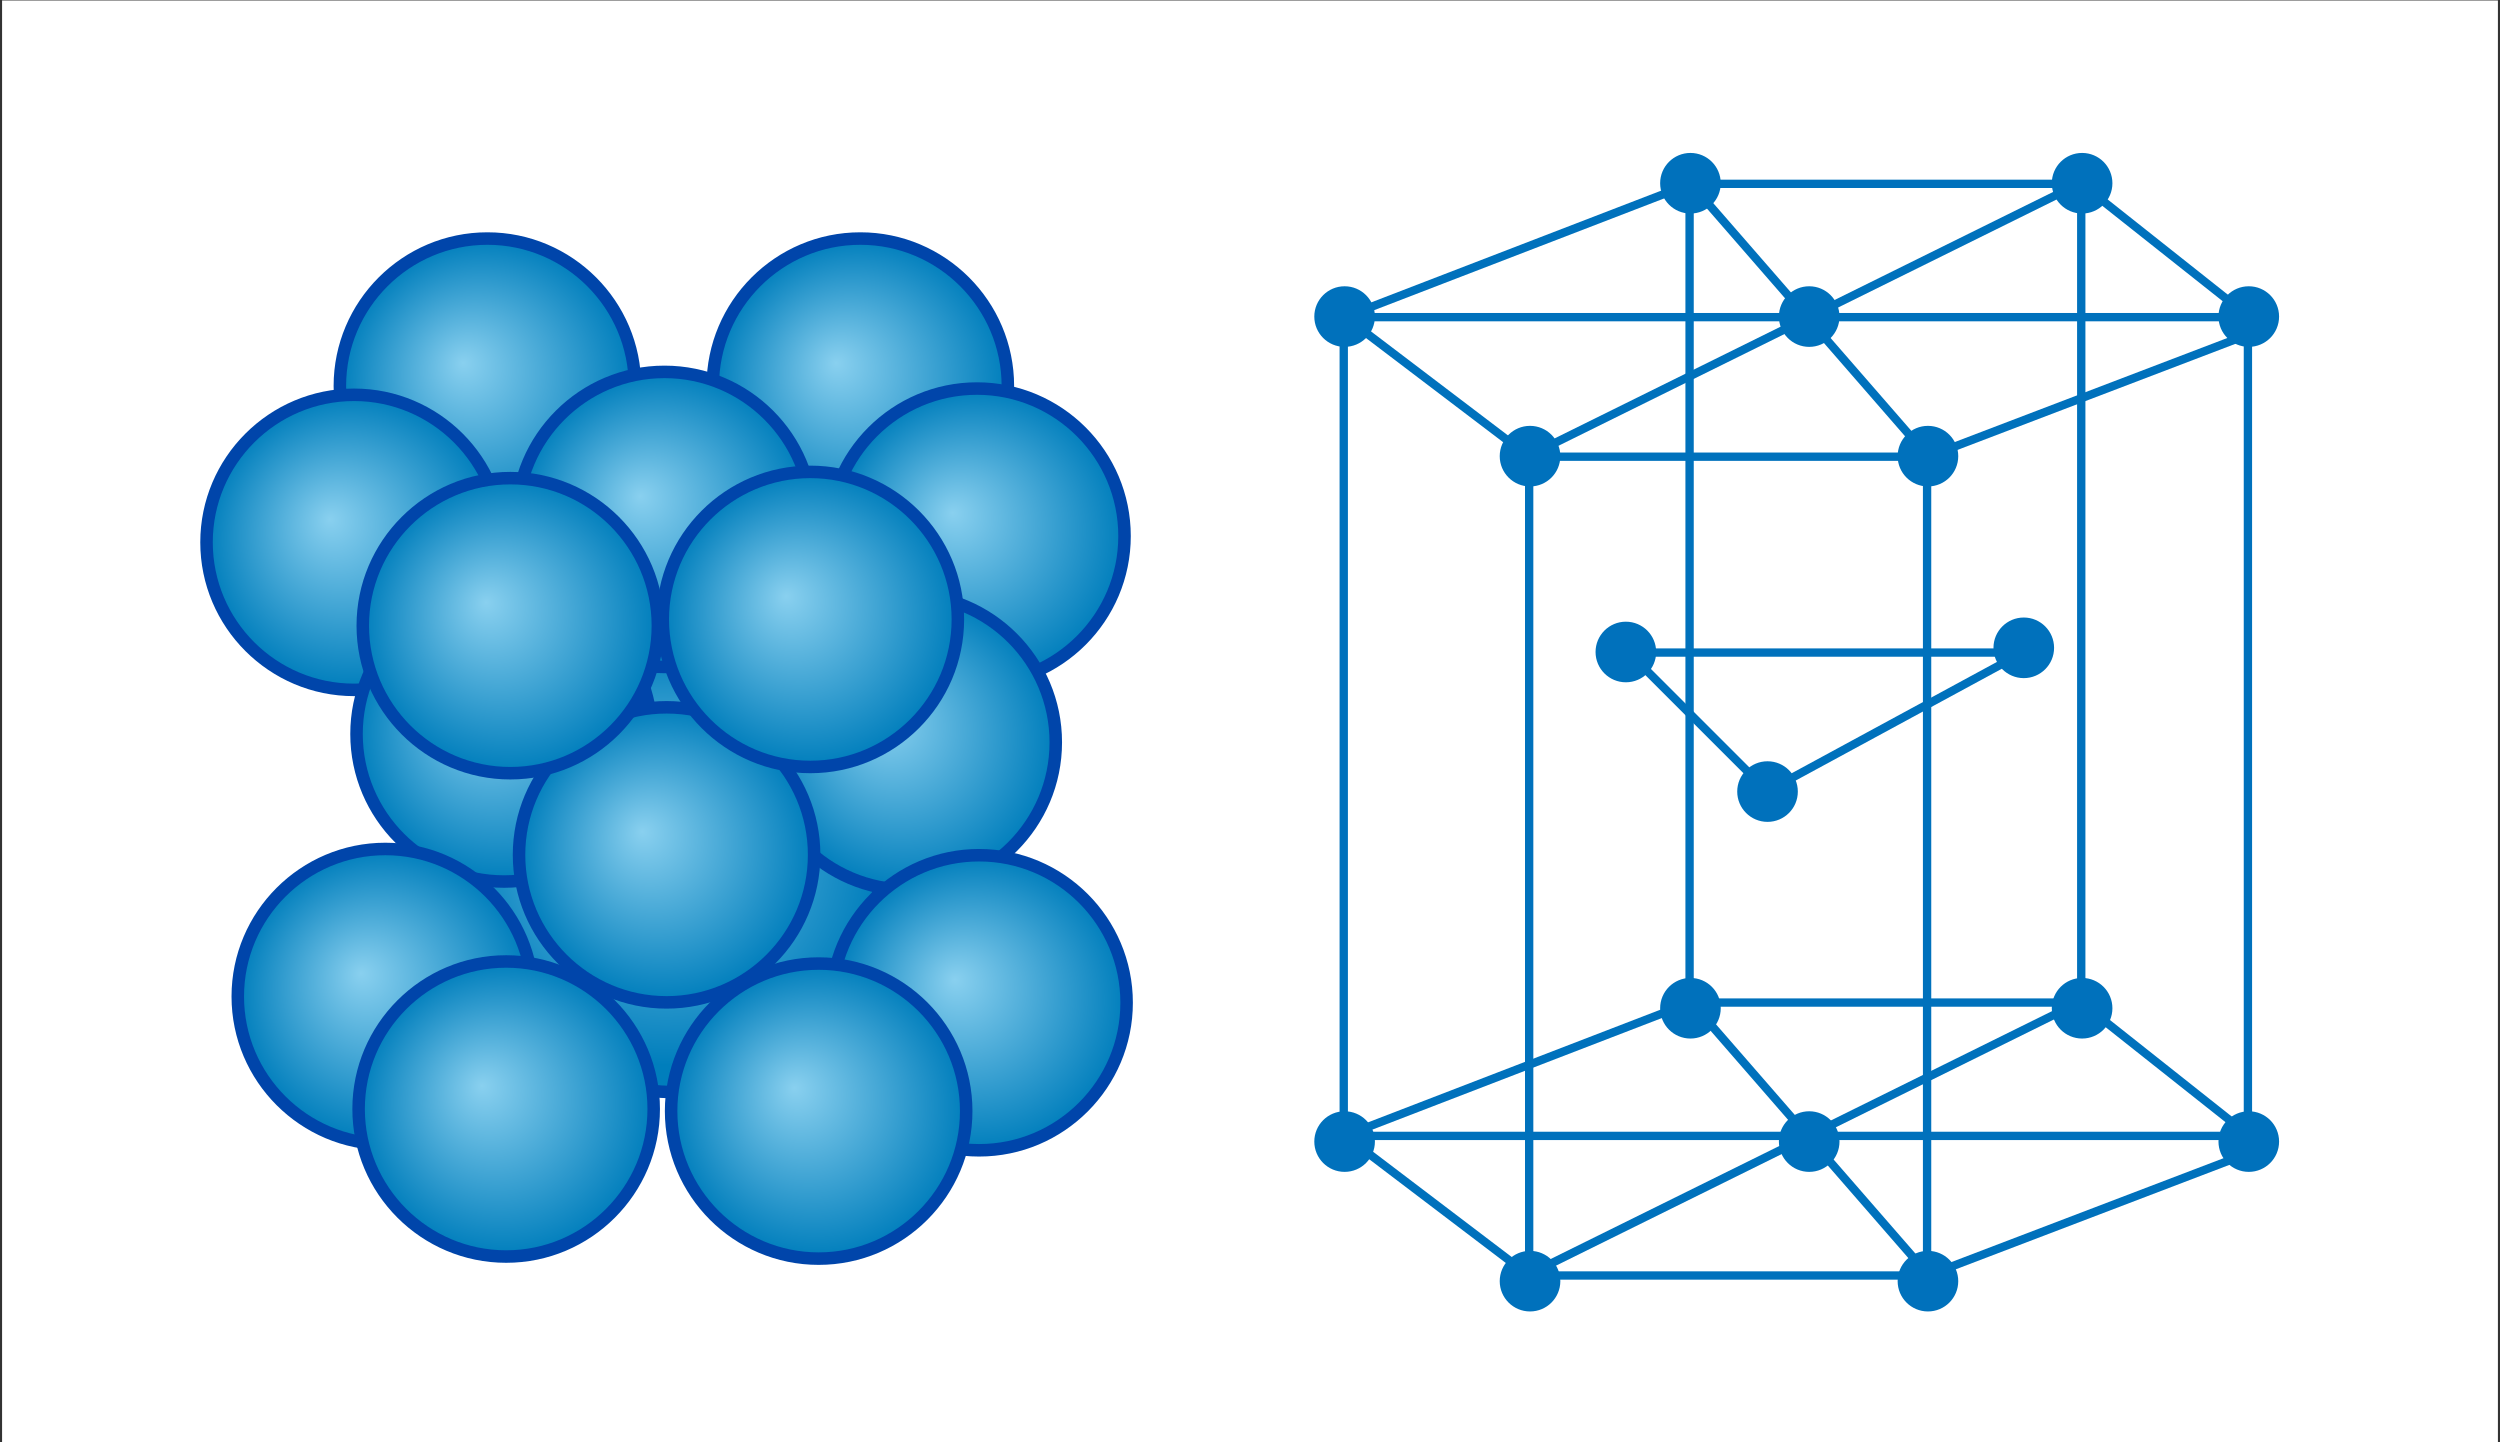 <?xml version="1.0" encoding="utf-8"?>
<!-- Generator: Adobe Illustrator 16.0.0, SVG Export Plug-In . SVG Version: 6.00 Build 0)  -->
<!DOCTYPE svg PUBLIC "-//W3C//DTD SVG 1.1//EN" "http://www.w3.org/Graphics/SVG/1.1/DTD/svg11.dtd">
<svg xmlns="http://www.w3.org/2000/svg" xmlns:xlink="http://www.w3.org/1999/xlink" version="1.1" x="0px" y="0px" viewBox="0 0 1200 692.308" enable-background="new 0 0 1200 692.308" xml:space="preserve">
<rect x="0" y="0" width="1200" height="692.308" fill="#333333" stroke="none"/>
<g id="bg">
	<rect x="1" y="0.231" fill="#FFFFFF" width="1198" height="693"/>
</g>
<g id="Layer_6">
	<rect x="643" y="152.231" fill="#0071BC" width="4" height="387"/>
	<path fill="#0071BC" d="M925.781,221.231H733.326l-89.124-67.682l0.831-1.095l-0.753-1.953l166.76-64.271h188.656l81.976,64.965   l-2.991,11.671L925.781,221.231z M734.673,217.231h190.37l150.276-57.362l1.833-7.151l-78.849-62.486h-186.52l-162.086,62.47   L734.673,217.231z"/>
	<rect x="650" y="150.231" fill="#0071BC" width="429" height="4"/>
	
		<rect x="864.912" y="5.651" transform="matrix(0.443 0.896 -0.896 0.443 620.161 -691.647)" fill="#0071BC" width="4.001" height="295.611"/>
	
		<rect x="781.583" y="151.456" transform="matrix(0.656 0.754 -0.754 0.656 414.091 -602.375)" fill="#0071BC" width="173.657" height="4"/>
	<path fill="#0071BC" d="M925.781,614.231H733.326l-89.124-67.682l0.831-1.095l-0.753-1.953l166.76-64.271h188.656l81.976,64.965   l-2.991,11.671L925.781,614.231z M734.673,610.231h190.37l150.276-57.362l1.833-7.151l-78.849-62.486h-186.52l-162.086,62.47   L734.673,610.231z"/>
	<rect x="650" y="543.231" fill="#0071BC" width="429" height="4"/>
	
		<rect x="864.912" y="398.651" transform="matrix(0.443 0.896 -0.896 0.443 972.435 -472.865)" fill="#0071BC" width="4.001" height="295.611"/>
	
		<rect x="781.583" y="544.457" transform="matrix(0.656 0.754 -0.754 0.656 710.555 -467.366)" fill="#0071BC" width="173.658" height="4"/>
	<rect x="732" y="219.231" fill="#0071BC" width="4" height="392"/>
	<rect x="923" y="219.231" fill="#0071BC" width="4" height="393"/>
	<rect x="1077" y="152.231" fill="#0071BC" width="4" height="394"/>
	<rect x="997" y="92.231" fill="#0071BC" width="4" height="390"/>
	<rect x="809" y="84.231" fill="#0071BC" width="4" height="402"/>
	<polygon fill="#0071BC" points="853.953,378.989 852.047,375.473 963.117,315.231 780,315.231 780,311.231 978.883,311.231  "/>
	
		<rect x="766.932" y="344.207" transform="matrix(0.707 0.707 -0.707 0.707 483.414 -474.652)" fill="#0071BC" width="95.459" height="4"/>
</g>
<g id="Layer_5">
	<circle fill="#0071BC" cx="645.413" cy="151.956" r="14.546"/>
	<circle fill="#0071BC" cx="868.413" cy="151.956" r="14.546"/>
	<circle fill="#0071BC" cx="1079.413" cy="151.956" r="14.546"/>
	<circle fill="#0071BC" cx="999.413" cy="87.956" r="14.546"/>
	<circle fill="#0071BC" cx="811.413" cy="87.956" r="14.546"/>
	<circle fill="#0071BC" cx="734.413" cy="218.956" r="14.546"/>
	<circle fill="#0071BC" cx="780.413" cy="312.956" r="14.546"/>
	<circle fill="#0071BC" cx="848.413" cy="379.956" r="14.546"/>
	<circle fill="#0071BC" cx="971.413" cy="310.956" r="14.546"/>
	<circle fill="#0071BC" cx="925.413" cy="218.956" r="14.546"/>
	<circle fill="#0071BC" cx="645.413" cy="547.956" r="14.546"/>
	<circle fill="#0071BC" cx="868.413" cy="547.956" r="14.546"/>
	<circle fill="#0071BC" cx="1079.413" cy="547.956" r="14.546"/>
	<circle fill="#0071BC" cx="999.413" cy="483.956" r="14.546"/>
	<circle fill="#0071BC" cx="811.413" cy="483.956" r="14.546"/>
	<circle fill="#0071BC" cx="734.413" cy="614.956" r="14.546"/>
	<circle fill="#0071BC" cx="925.413" cy="614.956" r="14.546"/>
</g>
<g id="Layer_4">
	<g>
		
			<radialGradient id="SVGID_1_" cx="301.776" cy="442.073" r="70.822" fx="290.055" fy="430.885" gradientTransform="matrix(1.417 0 0 1.417 -105.022 -215.387)" gradientUnits="userSpaceOnUse">
			<stop offset="0" style="stop-color:#89D0EF"/>
			<stop offset="1" style="stop-color:#007EBC"/>
		</radialGradient>
		<path fill="url(#SVGID_1_)" d="M422.777,410.816c0,62.598-44.917,113.328-100.319,113.328    c-55.409,0-100.326-50.73-100.326-113.328c0-62.582,44.917-113.313,100.326-113.313    C377.86,297.503,422.777,348.234,422.777,410.816z"/>
		<path fill="#0045AA" d="M322.458,527.144c-56.974,0-103.326-52.185-103.326-116.328c0-64.135,46.352-116.313,103.326-116.313    c56.971,0,103.319,52.178,103.319,116.313C425.777,474.959,379.429,527.144,322.458,527.144z M322.458,300.503    c-53.666,0-97.326,49.486-97.326,110.313c0,60.835,43.66,110.328,97.326,110.328c53.662,0,97.319-49.493,97.319-110.328    C419.777,349.99,376.12,300.503,322.458,300.503z"/>
	</g>
	<g>
		
			<radialGradient id="SVGID_2_" cx="233.955" cy="185.324" r="70.821" fx="222.234" fy="174.136" gradientUnits="userSpaceOnUse">
			<stop offset="0" style="stop-color:#89D0EF"/>
			<stop offset="1" style="stop-color:#007EBC"/>
		</radialGradient>
		<path fill="url(#SVGID_2_)" d="M304.777,185.319c0,39.121-31.709,70.825-70.82,70.825c-39.116,0-70.825-31.704-70.825-70.825    c0-39.111,31.709-70.815,70.825-70.815C273.068,114.503,304.777,146.208,304.777,185.319z"/>
		<path fill="#0045AA" d="M233.957,259.144c-40.707,0-73.825-33.118-73.825-73.825c0-40.702,33.118-73.815,73.825-73.815    c40.705,0,73.82,33.113,73.82,73.815C307.777,226.026,274.662,259.144,233.957,259.144z M233.957,117.503    c-37.398,0-67.825,30.422-67.825,67.815c0,37.399,30.426,67.825,67.825,67.825c37.396,0,67.82-30.426,67.82-67.825    C301.777,147.925,271.354,117.503,233.957,117.503z"/>
	</g>
	<g>
		
			<radialGradient id="SVGID_3_" cx="412.955" cy="185.324" r="70.821" fx="401.234" fy="174.136" gradientUnits="userSpaceOnUse">
			<stop offset="0" style="stop-color:#89D0EF"/>
			<stop offset="1" style="stop-color:#007EBC"/>
		</radialGradient>
		<path fill="url(#SVGID_3_)" d="M483.777,185.319c0,39.121-31.709,70.825-70.82,70.825c-39.116,0-70.825-31.704-70.825-70.825    c0-39.111,31.709-70.815,70.825-70.815C452.068,114.503,483.777,146.208,483.777,185.319z"/>
		<path fill="#0045AA" d="M412.957,259.144c-40.707,0-73.825-33.118-73.825-73.825c0-40.702,33.118-73.815,73.825-73.815    c40.705,0,73.82,33.113,73.82,73.815C486.777,226.026,453.662,259.144,412.957,259.144z M412.957,117.503    c-37.398,0-67.825,30.422-67.825,67.815c0,37.399,30.426,67.825,67.825,67.825c37.396,0,67.82-30.426,67.82-67.825    C480.777,147.925,450.354,117.503,412.957,117.503z"/>
	</g>
	<g>
		
			<radialGradient id="SVGID_4_" cx="318.955" cy="249.324" r="70.821" fx="307.234" fy="238.136" gradientUnits="userSpaceOnUse">
			<stop offset="0" style="stop-color:#89D0EF"/>
			<stop offset="1" style="stop-color:#007EBC"/>
		</radialGradient>
		<path fill="url(#SVGID_4_)" d="M389.777,249.319c0,39.121-31.709,70.825-70.82,70.825c-39.116,0-70.825-31.704-70.825-70.825    c0-39.111,31.709-70.815,70.825-70.815C358.068,178.503,389.777,210.208,389.777,249.319z"/>
		<path fill="#0045AA" d="M318.957,323.144c-40.707,0-73.825-33.118-73.825-73.825c0-40.702,33.118-73.815,73.825-73.815    c40.705,0,73.82,33.113,73.82,73.815C392.777,290.026,359.662,323.144,318.957,323.144z M318.957,181.503    c-37.398,0-67.825,30.422-67.825,67.815c0,37.399,30.426,67.825,67.825,67.825c37.396,0,67.82-30.426,67.82-67.825    C386.777,211.925,356.354,181.503,318.957,181.503z"/>
	</g>
	<g>
		
			<radialGradient id="SVGID_5_" cx="468.955" cy="257.324" r="70.821" fx="457.234" fy="246.136" gradientUnits="userSpaceOnUse">
			<stop offset="0" style="stop-color:#89D0EF"/>
			<stop offset="1" style="stop-color:#007EBC"/>
		</radialGradient>
		<path fill="url(#SVGID_5_)" d="M539.777,257.319c0,39.121-31.709,70.825-70.82,70.825c-39.116,0-70.825-31.704-70.825-70.825    c0-39.111,31.709-70.815,70.825-70.815C508.068,186.503,539.777,218.208,539.777,257.319z"/>
		<path fill="#0045AA" d="M468.957,331.144c-40.707,0-73.825-33.118-73.825-73.825c0-40.702,33.118-73.815,73.825-73.815    c40.705,0,73.82,33.113,73.82,73.815C542.777,298.026,509.662,331.144,468.957,331.144z M468.957,189.503    c-37.398,0-67.825,30.422-67.825,67.815c0,37.399,30.426,67.825,67.825,67.825c37.396,0,67.82-30.426,67.82-67.825    C536.777,219.925,506.354,189.503,468.957,189.503z"/>
	</g>
	<g>
		
			<radialGradient id="SVGID_6_" cx="169.955" cy="260.324" r="70.821" fx="158.234" fy="249.136" gradientUnits="userSpaceOnUse">
			<stop offset="0" style="stop-color:#89D0EF"/>
			<stop offset="1" style="stop-color:#007EBC"/>
		</radialGradient>
		<path fill="url(#SVGID_6_)" d="M240.777,260.319c0,39.121-31.709,70.825-70.82,70.825c-39.116,0-70.825-31.704-70.825-70.825    c0-39.111,31.709-70.815,70.825-70.815C209.068,189.503,240.777,221.208,240.777,260.319z"/>
		<path fill="#0045AA" d="M169.957,334.144c-40.707,0-73.825-33.118-73.825-73.825c0-40.702,33.118-73.815,73.825-73.815    c40.705,0,73.82,33.113,73.82,73.815C243.777,301.026,210.662,334.144,169.957,334.144z M169.957,192.503    c-37.398,0-67.825,30.422-67.825,67.815c0,37.399,30.426,67.825,67.825,67.825c37.396,0,67.82-30.426,67.82-67.825    C237.777,222.925,207.354,192.503,169.957,192.503z"/>
	</g>
	<g>
		
			<radialGradient id="SVGID_7_" cx="241.955" cy="352.324" r="70.821" fx="230.234" fy="341.136" gradientUnits="userSpaceOnUse">
			<stop offset="0" style="stop-color:#89D0EF"/>
			<stop offset="1" style="stop-color:#007EBC"/>
		</radialGradient>
		<path fill="url(#SVGID_7_)" d="M312.777,352.319c0,39.121-31.709,70.825-70.82,70.825c-39.116,0-70.825-31.704-70.825-70.825    c0-39.111,31.709-70.815,70.825-70.815C281.068,281.503,312.777,313.208,312.777,352.319z"/>
		<path fill="#0045AA" d="M241.957,426.144c-40.707,0-73.825-33.118-73.825-73.825c0-40.702,33.118-73.815,73.825-73.815    c40.705,0,73.82,33.113,73.82,73.815C315.777,393.026,282.662,426.144,241.957,426.144z M241.957,284.503    c-37.398,0-67.825,30.422-67.825,67.815c0,37.399,30.426,67.825,67.825,67.825c37.396,0,67.82-30.426,67.82-67.825    C309.777,314.925,279.354,284.503,241.957,284.503z"/>
	</g>
	<g>
		
			<radialGradient id="SVGID_8_" cx="435.955" cy="356.324" r="70.821" fx="424.234" fy="345.136" gradientUnits="userSpaceOnUse">
			<stop offset="0" style="stop-color:#89D0EF"/>
			<stop offset="1" style="stop-color:#007EBC"/>
		</radialGradient>
		<path fill="url(#SVGID_8_)" d="M506.777,356.319c0,39.121-31.709,70.825-70.82,70.825c-39.116,0-70.825-31.704-70.825-70.825    c0-39.111,31.709-70.815,70.825-70.815C475.068,285.503,506.777,317.208,506.777,356.319z"/>
		<path fill="#0045AA" d="M435.957,430.144c-40.707,0-73.825-33.118-73.825-73.825c0-40.702,33.118-73.815,73.825-73.815    c40.705,0,73.82,33.113,73.82,73.815C509.777,397.026,476.662,430.144,435.957,430.144z M435.957,288.503    c-37.398,0-67.825,30.422-67.825,67.815c0,37.399,30.426,67.825,67.825,67.825c37.396,0,67.82-30.426,67.82-67.825    C503.777,318.925,473.354,288.503,435.957,288.503z"/>
	</g>
	<g>
		
			<radialGradient id="SVGID_9_" cx="319.955" cy="410.324" r="70.821" fx="308.234" fy="399.136" gradientUnits="userSpaceOnUse">
			<stop offset="0" style="stop-color:#89D0EF"/>
			<stop offset="1" style="stop-color:#007EBC"/>
		</radialGradient>
		<path fill="url(#SVGID_9_)" d="M390.777,410.319c0,39.121-31.709,70.825-70.82,70.825c-39.116,0-70.825-31.704-70.825-70.825    c0-39.111,31.709-70.815,70.825-70.815C359.068,339.503,390.777,371.208,390.777,410.319z"/>
		<path fill="#0045AA" d="M319.957,484.144c-40.707,0-73.825-33.118-73.825-73.825c0-40.702,33.118-73.815,73.825-73.815    c40.705,0,73.82,33.113,73.82,73.815C393.777,451.026,360.662,484.144,319.957,484.144z M319.957,342.503    c-37.398,0-67.825,30.422-67.825,67.815c0,37.399,30.426,67.825,67.825,67.825c37.396,0,67.82-30.426,67.82-67.825    C387.777,372.925,357.354,342.503,319.957,342.503z"/>
	</g>
	<g>
		
			<radialGradient id="SVGID_10_" cx="244.955" cy="300.324" r="70.821" fx="233.234" fy="289.136" gradientUnits="userSpaceOnUse">
			<stop offset="0" style="stop-color:#89D0EF"/>
			<stop offset="1" style="stop-color:#007EBC"/>
		</radialGradient>
		<path fill="url(#SVGID_10_)" d="M315.777,300.319c0,39.121-31.709,70.825-70.82,70.825c-39.116,0-70.825-31.704-70.825-70.825    c0-39.111,31.709-70.815,70.825-70.815C284.068,229.503,315.777,261.208,315.777,300.319z"/>
		<path fill="#0045AA" d="M244.957,374.144c-40.707,0-73.825-33.118-73.825-73.825c0-40.702,33.118-73.815,73.825-73.815    c40.705,0,73.82,33.113,73.82,73.815C318.777,341.026,285.662,374.144,244.957,374.144z M244.957,232.503    c-37.398,0-67.825,30.422-67.825,67.815c0,37.399,30.426,67.825,67.825,67.825c37.396,0,67.82-30.426,67.82-67.825    C312.777,262.925,282.354,232.503,244.957,232.503z"/>
	</g>
	<g>
		
			<radialGradient id="SVGID_11_" cx="388.955" cy="297.324" r="70.821" fx="377.234" fy="286.136" gradientUnits="userSpaceOnUse">
			<stop offset="0" style="stop-color:#89D0EF"/>
			<stop offset="1" style="stop-color:#007EBC"/>
		</radialGradient>
		<path fill="url(#SVGID_11_)" d="M459.777,297.319c0,39.121-31.709,70.825-70.82,70.825c-39.116,0-70.825-31.704-70.825-70.825    c0-39.111,31.709-70.815,70.825-70.815C428.068,226.503,459.777,258.208,459.777,297.319z"/>
		<path fill="#0045AA" d="M388.957,371.144c-40.707,0-73.825-33.118-73.825-73.825c0-40.702,33.118-73.815,73.825-73.815    c40.705,0,73.82,33.113,73.82,73.815C462.777,338.026,429.662,371.144,388.957,371.144z M388.957,229.503    c-37.398,0-67.825,30.422-67.825,67.815c0,37.399,30.426,67.825,67.825,67.825c37.396,0,67.82-30.426,67.82-67.825    C456.777,259.925,426.354,229.503,388.957,229.503z"/>
	</g>
	<g>
		
			<radialGradient id="SVGID_12_" cx="469.955" cy="481.324" r="70.821" fx="458.234" fy="470.136" gradientUnits="userSpaceOnUse">
			<stop offset="0" style="stop-color:#89D0EF"/>
			<stop offset="1" style="stop-color:#007EBC"/>
		</radialGradient>
		<path fill="url(#SVGID_12_)" d="M540.777,481.319c0,39.121-31.709,70.825-70.82,70.825c-39.116,0-70.825-31.704-70.825-70.825    c0-39.111,31.709-70.815,70.825-70.815C509.068,410.503,540.777,442.208,540.777,481.319z"/>
		<path fill="#0045AA" d="M469.957,555.144c-40.707,0-73.825-33.118-73.825-73.825c0-40.702,33.118-73.815,73.825-73.815    c40.705,0,73.82,33.113,73.82,73.815C543.777,522.026,510.662,555.144,469.957,555.144z M469.957,413.503    c-37.398,0-67.825,30.422-67.825,67.815c0,37.399,30.426,67.825,67.825,67.825c37.396,0,67.82-30.426,67.82-67.825    C537.777,443.925,507.354,413.503,469.957,413.503z"/>
	</g>
	<g>
		
			<radialGradient id="SVGID_13_" cx="184.955" cy="478.324" r="70.821" fx="173.234" fy="467.136" gradientUnits="userSpaceOnUse">
			<stop offset="0" style="stop-color:#89D0EF"/>
			<stop offset="1" style="stop-color:#007EBC"/>
		</radialGradient>
		<path fill="url(#SVGID_13_)" d="M255.777,478.319c0,39.121-31.709,70.825-70.82,70.825c-39.116,0-70.825-31.704-70.825-70.825    c0-39.111,31.709-70.815,70.825-70.815C224.068,407.503,255.777,439.208,255.777,478.319z"/>
		<path fill="#0045AA" d="M184.957,552.144c-40.707,0-73.825-33.118-73.825-73.825c0-40.702,33.118-73.815,73.825-73.815    c40.705,0,73.82,33.113,73.82,73.815C258.777,519.026,225.662,552.144,184.957,552.144z M184.957,410.503    c-37.398,0-67.825,30.422-67.825,67.815c0,37.399,30.426,67.825,67.825,67.825c37.396,0,67.82-30.426,67.82-67.825    C252.777,440.925,222.354,410.503,184.957,410.503z"/>
	</g>
	<g>
		
			<radialGradient id="SVGID_14_" cx="242.955" cy="532.324" r="70.821" fx="231.234" fy="521.136" gradientUnits="userSpaceOnUse">
			<stop offset="0" style="stop-color:#89D0EF"/>
			<stop offset="1" style="stop-color:#007EBC"/>
		</radialGradient>
		<path fill="url(#SVGID_14_)" d="M313.777,532.319c0,39.121-31.709,70.825-70.82,70.825c-39.116,0-70.825-31.704-70.825-70.825    c0-39.111,31.709-70.815,70.825-70.815C282.068,461.503,313.777,493.208,313.777,532.319z"/>
		<path fill="#0045AA" d="M242.957,606.144c-40.707,0-73.825-33.118-73.825-73.825c0-40.702,33.118-73.815,73.825-73.815    c40.705,0,73.82,33.113,73.82,73.815C316.777,573.026,283.662,606.144,242.957,606.144z M242.957,464.503    c-37.398,0-67.825,30.422-67.825,67.815c0,37.399,30.426,67.825,67.825,67.825c37.396,0,67.82-30.426,67.82-67.825    C310.777,494.925,280.354,464.503,242.957,464.503z"/>
	</g>
	<g>
		
			<radialGradient id="SVGID_15_" cx="392.955" cy="533.324" r="70.821" fx="381.234" fy="522.136" gradientUnits="userSpaceOnUse">
			<stop offset="0" style="stop-color:#89D0EF"/>
			<stop offset="1" style="stop-color:#007EBC"/>
		</radialGradient>
		<path fill="url(#SVGID_15_)" d="M463.777,533.319c0,39.121-31.709,70.825-70.82,70.825c-39.116,0-70.825-31.704-70.825-70.825    c0-39.111,31.709-70.815,70.825-70.815C432.068,462.503,463.777,494.208,463.777,533.319z"/>
		<path fill="#0045AA" d="M392.957,607.144c-40.707,0-73.825-33.118-73.825-73.825c0-40.702,33.118-73.815,73.825-73.815    c40.705,0,73.82,33.113,73.82,73.815C466.777,574.026,433.662,607.144,392.957,607.144z M392.957,465.503    c-37.398,0-67.825,30.422-67.825,67.815c0,37.399,30.426,67.825,67.825,67.825c37.396,0,67.82-30.426,67.82-67.825    C460.777,495.925,430.354,465.503,392.957,465.503z"/>
	</g>
</g>
</svg>

